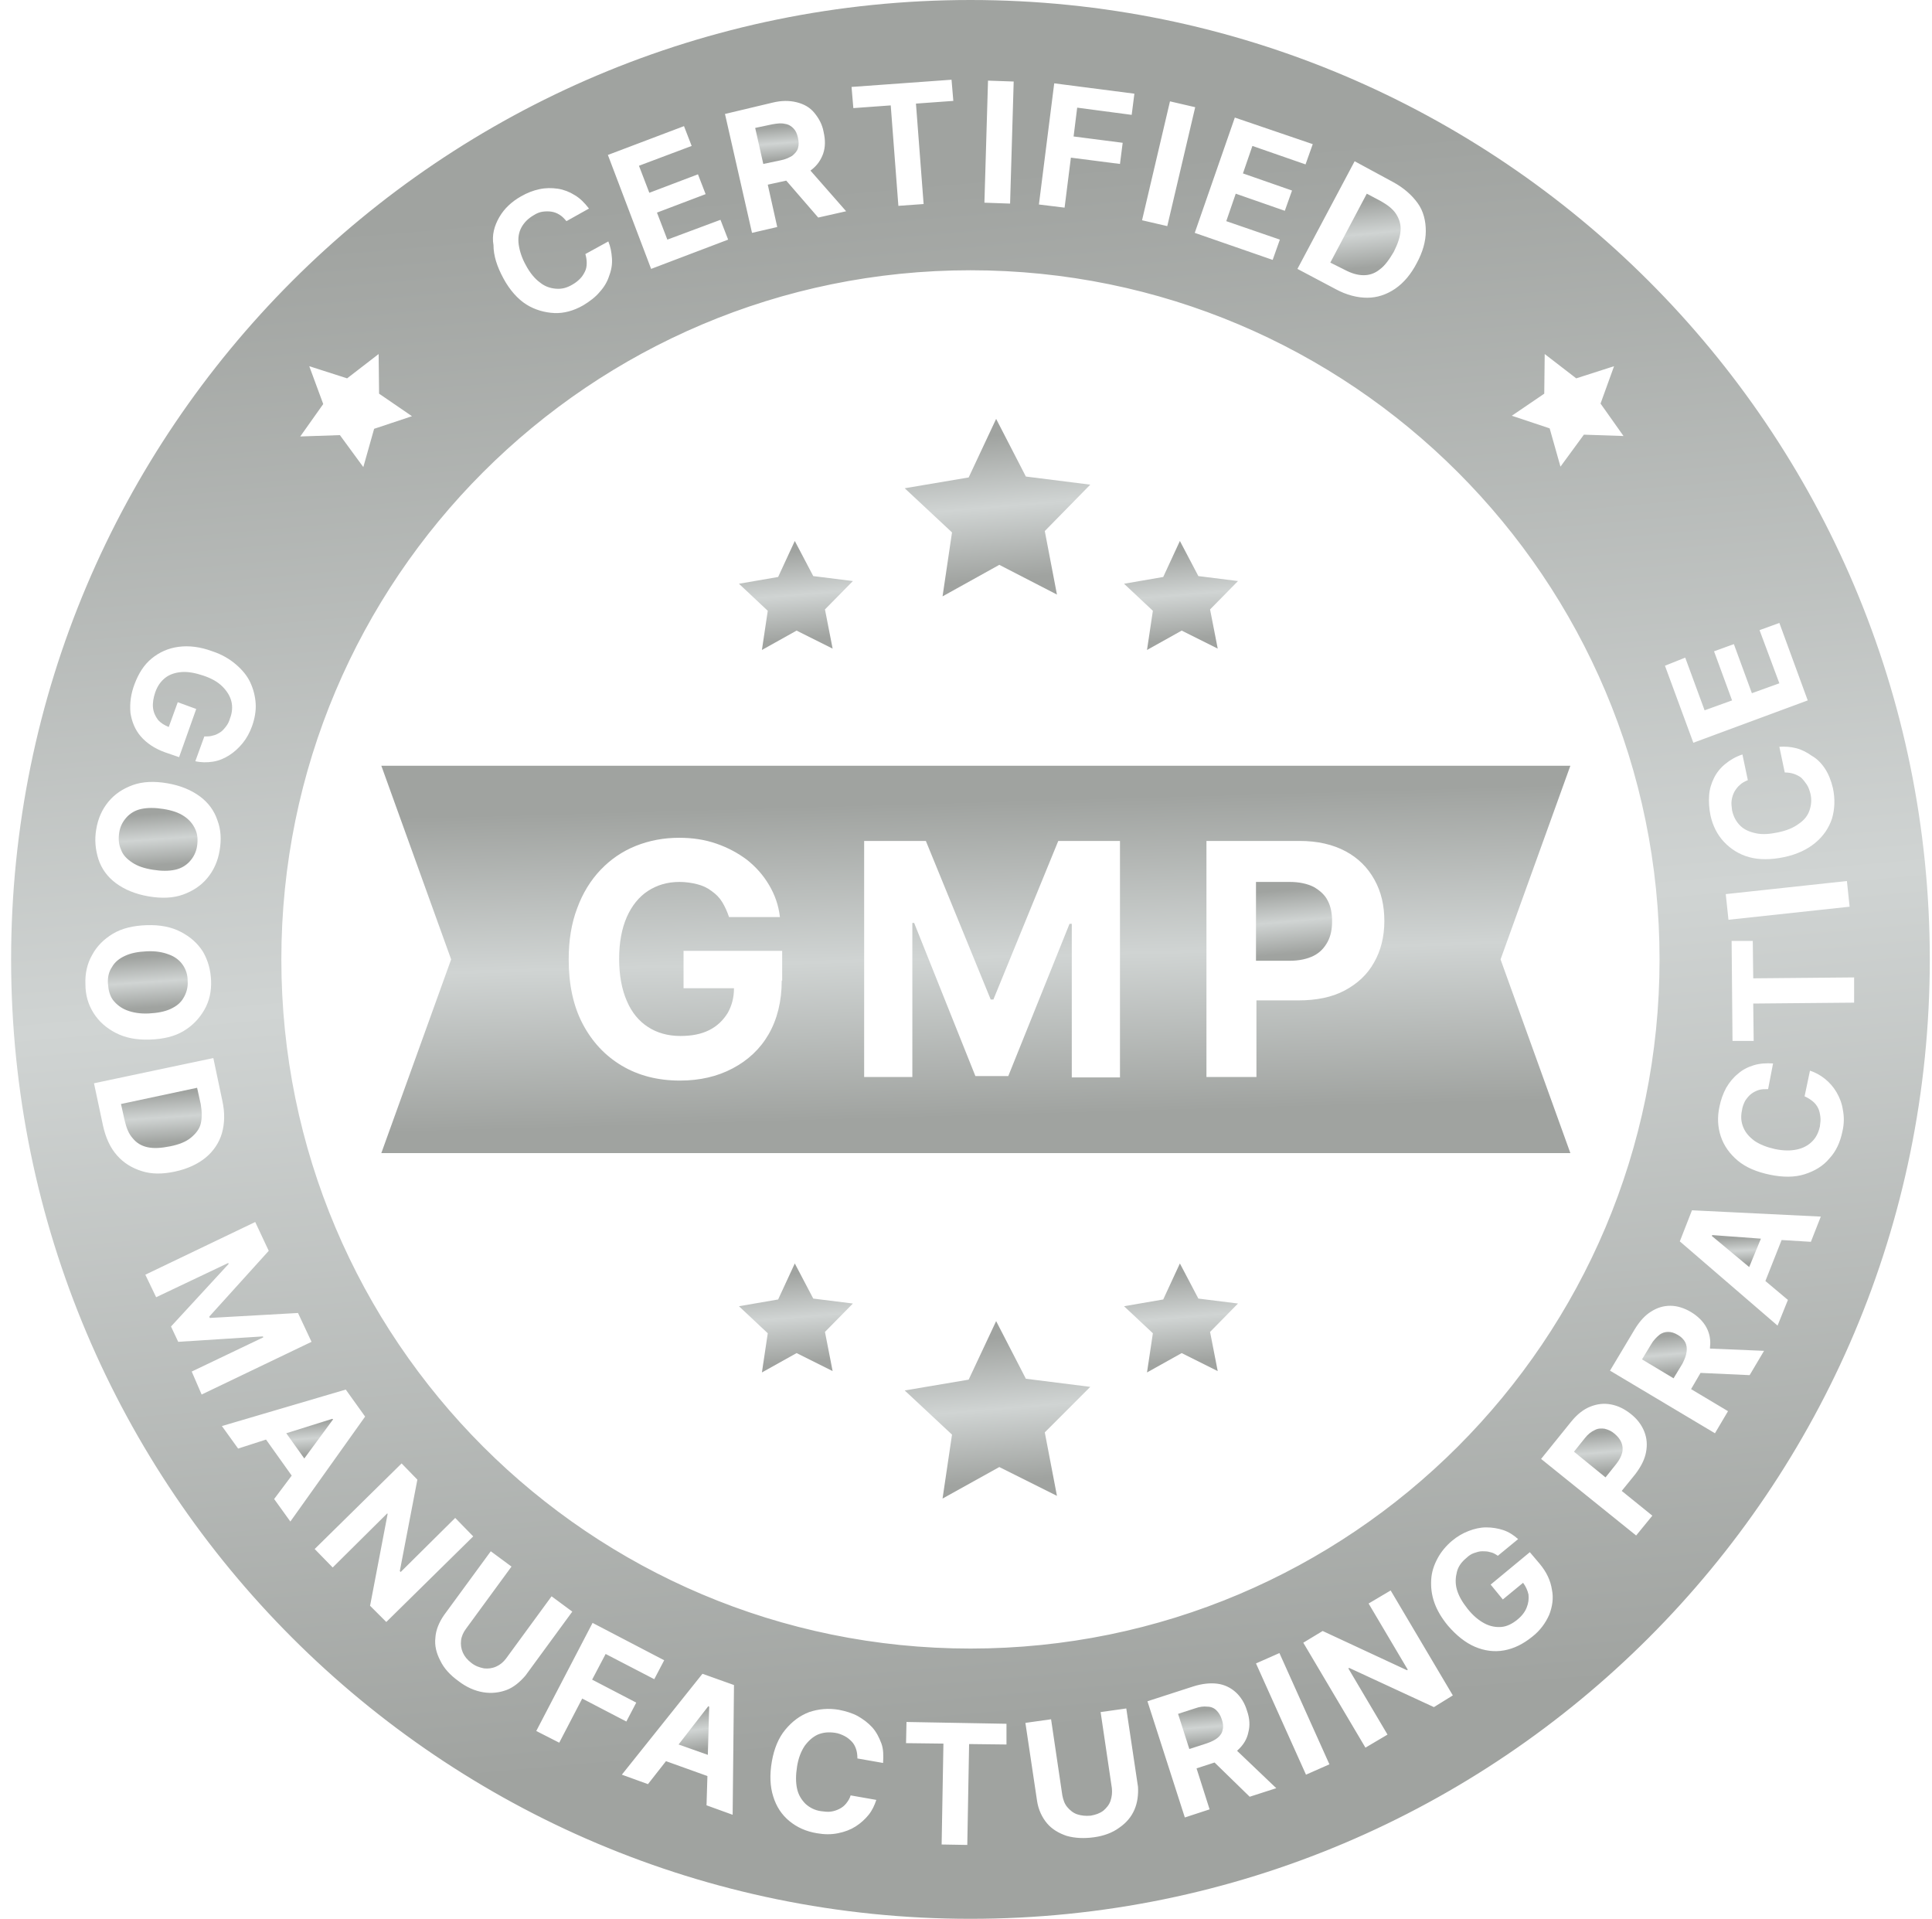 <svg xmlns="http://www.w3.org/2000/svg" fill="none" viewBox="0 0 145 144" height="144" width="145">
<g clip-path="url(#clip0_7411_1082)" id="Frame">
<g id="Group">
<path fill="url(#paint0_linear_7411_1082)" d="M59.786 47.324L57.183 48.778L57.622 45.837L55.459 43.808L58.4 43.301L59.651 40.597L61.036 43.234L64.011 43.606L61.915 45.735L62.49 48.676L59.786 47.324Z" id="Vector"></path>
<path fill="url(#paint1_linear_7411_1082)" d="M88.688 47.324L86.085 48.778L86.525 45.837L84.361 43.808L87.302 43.301L88.553 40.597L89.939 43.234L92.913 43.606L90.818 45.735L91.392 48.676L88.688 47.324Z" id="Vector_2"></path>
<path fill="url(#paint2_linear_7411_1082)" d="M74.999 42.389L70.74 44.755L71.45 39.955L67.9 36.642L72.7 35.831L74.762 31.436L76.993 35.763L81.827 36.372L78.413 39.853L79.326 44.62L74.999 42.389Z" id="Vector_3"></path>
</g>
<g id="Group_2">
<path fill="url(#paint3_linear_7411_1082)" d="M59.786 101.544L57.183 102.997L57.622 100.056L55.459 98.028L58.4 97.521L59.651 94.817L61.036 97.454L64.011 97.825L61.915 99.955L62.49 102.896L59.786 101.544Z" id="Vector_4"></path>
<path fill="url(#paint4_linear_7411_1082)" d="M88.688 101.544L86.085 102.997L86.525 100.056L84.361 98.028L87.302 97.521L88.553 94.817L89.939 97.454L92.913 97.825L90.818 99.955L91.392 102.896L88.688 101.544Z" id="Vector_5"></path>
<path fill="url(#paint5_linear_7411_1082)" d="M74.999 110.096L70.74 112.462L71.45 107.662L67.9 104.349L72.7 103.538L74.762 99.144L76.993 103.47L81.827 104.079L78.413 107.493L79.326 112.259L74.999 110.096Z" id="Vector_6"></path>
</g>
<g id="Group_3">
<path fill="url(#paint6_linear_7411_1082)" d="M21.486 107.561L22.838 109.454L25.002 106.513L24.934 106.479L21.486 107.561Z" id="Vector_7"></path>
<path fill="url(#paint7_linear_7411_1082)" d="M9.925 64.732C10.331 65.003 10.838 65.172 11.48 65.273C12.122 65.375 12.663 65.375 13.136 65.273C13.61 65.172 13.981 64.935 14.252 64.631C14.522 64.327 14.725 63.955 14.793 63.482C14.86 63.008 14.826 62.603 14.657 62.231C14.488 61.859 14.218 61.521 13.812 61.251C13.407 60.98 12.9 60.811 12.257 60.71C11.615 60.608 11.074 60.608 10.601 60.71C10.128 60.811 9.756 61.048 9.486 61.352C9.215 61.656 9.012 62.028 8.945 62.501C8.877 62.975 8.911 63.38 9.08 63.752C9.215 64.158 9.519 64.462 9.925 64.732Z" id="Vector_8"></path>
<path fill="url(#paint8_linear_7411_1082)" d="M58.571 12.034C58.943 11.966 59.213 11.831 59.45 11.696C59.652 11.527 59.821 11.358 59.889 11.121C59.957 10.884 59.957 10.648 59.889 10.344C59.821 10.039 59.72 9.803 59.551 9.634C59.382 9.465 59.179 9.329 58.909 9.296C58.638 9.228 58.334 9.262 57.962 9.329L56.678 9.6L57.286 12.304L58.571 12.034Z" id="Vector_9"></path>
<path fill="url(#paint9_linear_7411_1082)" d="M121.308 109.859C121.545 109.555 121.68 109.284 121.748 109.014C121.815 108.744 121.782 108.473 121.68 108.236C121.579 108 121.41 107.797 121.173 107.594C120.936 107.391 120.7 107.29 120.429 107.222C120.193 107.189 119.922 107.189 119.686 107.324C119.449 107.425 119.179 107.628 118.942 107.932L118.131 108.946L120.497 110.873L121.308 109.859Z" id="Vector_10"></path>
<path fill="url(#paint10_linear_7411_1082)" d="M12.765 86.028C13.441 85.893 13.948 85.69 14.319 85.386C14.691 85.082 14.962 84.744 15.063 84.338C15.165 83.932 15.165 83.425 15.063 82.851L14.793 81.634L9.08 82.851L9.351 84.068C9.486 84.642 9.655 85.082 9.959 85.42C10.229 85.758 10.601 85.994 11.074 86.096C11.548 86.197 12.088 86.163 12.765 86.028Z" id="Vector_11"></path>
<path fill="url(#paint11_linear_7411_1082)" d="M9.522 75.82C9.961 75.989 10.502 76.09 11.178 76.056C11.82 76.023 12.361 75.921 12.801 75.719C13.24 75.516 13.578 75.245 13.781 74.873C13.984 74.535 14.119 74.096 14.085 73.623C14.085 73.15 13.95 72.744 13.713 72.406C13.477 72.068 13.139 71.797 12.665 71.628C12.226 71.459 11.685 71.358 11.009 71.392C10.333 71.425 9.826 71.527 9.387 71.73C8.947 71.933 8.609 72.203 8.406 72.575C8.17 72.913 8.068 73.352 8.102 73.826C8.136 74.299 8.237 74.704 8.474 75.042C8.744 75.38 9.082 75.651 9.522 75.82Z" id="Vector_12"></path>
<path fill="url(#paint12_linear_7411_1082)" d="M53.125 131.696L53.226 128.079L53.159 128.045L50.928 130.918L53.125 131.696Z" id="Vector_13"></path>
<path fill="url(#paint13_linear_7411_1082)" d="M91.391 130.411C91.594 130.242 91.729 130.04 91.763 129.803C91.83 129.566 91.796 129.33 91.695 129.026C91.594 128.721 91.458 128.519 91.289 128.35C91.12 128.181 90.884 128.079 90.613 128.079C90.343 128.045 90.038 128.079 89.667 128.214L88.416 128.62L89.261 131.257L90.512 130.851C90.917 130.716 91.188 130.58 91.391 130.411Z" id="Vector_14"></path>
<path fill="url(#paint14_linear_7411_1082)" d="M126.583 101.442C126.617 101.172 126.583 100.935 126.481 100.733C126.38 100.53 126.177 100.327 125.941 100.192C125.67 100.023 125.434 99.955 125.197 99.955C124.96 99.955 124.724 100.023 124.521 100.192C124.318 100.361 124.081 100.597 123.912 100.902L123.236 102.017L125.603 103.437L126.279 102.321C126.448 101.983 126.549 101.713 126.583 101.442Z" id="Vector_15"></path>
<path fill="url(#paint15_linear_7411_1082)" d="M72.834 0C33.082 0 0.834 32.248 0.834 72C0.834 111.752 33.082 144 72.834 144C112.586 144 144.834 111.752 144.834 72C144.834 32.248 112.586 0 72.834 0ZM139.155 75.245L131.583 75.313L131.617 78.118H130.028L129.961 70.614H131.549L131.583 73.42L139.155 73.352V75.245ZM138.817 68.045L129.724 69.025L129.521 67.099L138.614 66.118L138.817 68.045ZM136.958 57.668C137.228 58.073 137.431 58.58 137.566 59.155C137.735 59.966 137.702 60.71 137.499 61.42C137.262 62.13 136.857 62.738 136.248 63.245C135.64 63.752 134.862 64.124 133.882 64.327C132.902 64.53 132.023 64.53 131.279 64.327C130.535 64.124 129.893 63.718 129.386 63.178C128.879 62.637 128.541 61.961 128.372 61.183C128.271 60.676 128.237 60.169 128.271 59.696C128.304 59.222 128.44 58.783 128.642 58.377C128.845 57.972 129.116 57.634 129.488 57.33C129.859 57.025 130.265 56.789 130.772 56.62L131.178 58.547C130.941 58.648 130.738 58.749 130.569 58.918C130.4 59.053 130.265 59.256 130.164 59.425C130.062 59.628 129.995 59.831 129.961 60.068C129.927 60.304 129.961 60.541 129.995 60.811C130.096 61.285 130.299 61.656 130.603 61.961C130.907 62.265 131.313 62.434 131.786 62.535C132.259 62.637 132.8 62.603 133.442 62.468C134.085 62.332 134.592 62.13 134.997 61.825C135.403 61.555 135.673 61.217 135.809 60.811C135.944 60.406 135.978 60 135.876 59.561C135.809 59.324 135.741 59.087 135.606 58.885C135.471 58.682 135.335 58.513 135.2 58.377C135.031 58.242 134.828 58.141 134.626 58.073C134.423 58.006 134.186 57.972 133.949 57.972L133.544 56.045C133.949 56.011 134.389 56.045 134.795 56.147C135.2 56.248 135.606 56.451 135.978 56.721C136.349 56.924 136.688 57.262 136.958 57.668ZM126.479 49.352L127.933 53.307L129.995 52.563L128.642 48.879L130.13 48.338L131.482 52.023L133.544 51.279L132.057 47.29L133.544 46.749L135.673 52.563L127.088 55.741L124.958 49.961L126.479 49.352ZM115.899 29.544L115.933 26.569L118.299 28.394L121.138 27.482L120.124 30.287L121.848 32.721L118.873 32.62L117.116 35.02L116.304 32.147L113.465 31.2L115.899 29.544ZM104.541 13.656C105.352 14.096 105.961 14.637 106.4 15.245C106.84 15.854 107.009 16.597 107.009 17.341C107.009 18.118 106.772 18.93 106.333 19.741C105.893 20.586 105.352 21.228 104.71 21.668C104.068 22.107 103.358 22.344 102.614 22.344C101.871 22.344 101.059 22.141 100.248 21.701L97.375 20.18L101.668 12.101L104.541 13.656ZM98.524 10.817L97.983 12.338L93.995 10.952L93.285 13.014L96.969 14.299L96.428 15.82L92.744 14.535L92.034 16.597L96.056 17.983L95.516 19.504L89.668 17.476L92.676 8.823L98.524 10.817ZM87.809 7.606L89.702 8.045L87.606 16.969L85.713 16.53L87.809 7.606ZM79.121 6.254L85.138 7.031L84.935 8.62L80.845 8.079L80.575 10.242L84.259 10.716L84.056 12.304L80.372 11.831L79.899 15.583L77.972 15.347L79.121 6.254ZM74.152 6.051L76.079 6.118L75.809 15.279L73.882 15.211L74.152 6.051ZM71.414 5.983L71.549 7.572L68.744 7.775L69.319 15.313L67.425 15.448L66.851 7.91L64.045 8.113L63.91 6.524L71.414 5.983ZM57.961 7.707C58.637 7.538 59.245 7.538 59.786 7.673C60.327 7.808 60.766 8.045 61.104 8.451C61.442 8.856 61.713 9.33 61.814 9.904C61.95 10.513 61.95 11.02 61.781 11.527C61.611 12 61.341 12.406 60.902 12.744C60.868 12.777 60.834 12.777 60.834 12.811L63.504 15.854L61.409 16.327L59.009 13.555L57.623 13.859L58.333 17.037L56.44 17.476L54.411 8.552L57.961 7.707ZM51.335 9.465L51.91 10.952L47.955 12.439L48.733 14.468L52.383 13.082L52.958 14.569L49.307 15.955L50.085 17.983L54.073 16.496L54.648 17.983L48.868 20.18L45.623 11.628L51.335 9.465ZM37.476 16.293C37.848 15.651 38.389 15.144 39.099 14.738C39.572 14.468 40.011 14.299 40.485 14.197C40.958 14.096 41.397 14.096 41.871 14.163C42.31 14.231 42.749 14.4 43.121 14.637C43.527 14.873 43.865 15.211 44.203 15.651L42.513 16.597C42.344 16.394 42.175 16.225 42.006 16.124C41.803 15.989 41.6 15.921 41.397 15.887C41.194 15.854 40.958 15.854 40.721 15.887C40.485 15.921 40.248 16.023 40.045 16.158C39.64 16.394 39.335 16.699 39.133 17.07C38.93 17.442 38.862 17.882 38.93 18.355C38.997 18.828 39.166 19.369 39.471 19.91C39.775 20.485 40.147 20.924 40.519 21.194C40.89 21.499 41.296 21.634 41.735 21.668C42.175 21.701 42.547 21.6 42.952 21.363C43.189 21.228 43.358 21.093 43.527 20.924C43.696 20.755 43.797 20.586 43.899 20.383C44 20.18 44.034 19.977 44.034 19.741C44.034 19.504 44 19.301 43.933 19.065L45.657 18.118C45.825 18.524 45.893 18.93 45.927 19.369C45.961 19.808 45.893 20.248 45.724 20.687C45.589 21.127 45.352 21.532 45.014 21.904C44.71 22.276 44.271 22.614 43.764 22.918C43.054 23.324 42.31 23.527 41.6 23.493C40.89 23.459 40.147 23.256 39.504 22.851C38.862 22.445 38.254 21.769 37.781 20.89C37.307 20.011 37.037 19.2 37.037 18.389C36.902 17.645 37.104 16.935 37.476 16.293ZM23.211 27.482L26.051 28.394L28.417 26.569L28.451 29.544L30.919 31.234L28.079 32.18L27.268 35.053L25.51 32.654L22.535 32.755L24.259 30.321L23.211 27.482ZM72.834 20.282C101.397 20.282 124.552 43.437 124.552 72C124.552 100.563 101.397 123.718 72.834 123.718C44.271 123.718 21.116 100.563 21.116 72C21.116 43.437 44.271 20.282 72.834 20.282ZM10.096 51.346C10.4 50.535 10.806 49.893 11.38 49.42C11.955 48.947 12.631 48.642 13.409 48.541C14.186 48.439 15.031 48.541 15.944 48.879C16.654 49.115 17.228 49.453 17.702 49.859C18.175 50.265 18.547 50.704 18.783 51.211C19.02 51.718 19.155 52.259 19.189 52.8C19.223 53.341 19.121 53.916 18.919 54.49C18.75 54.963 18.513 55.403 18.209 55.775C17.904 56.147 17.566 56.451 17.195 56.687C16.823 56.924 16.417 57.093 15.978 57.161C15.538 57.228 15.099 57.228 14.659 57.127L15.335 55.268C15.572 55.268 15.775 55.268 15.978 55.2C16.18 55.166 16.349 55.065 16.518 54.963C16.688 54.862 16.823 54.693 16.958 54.524C17.093 54.355 17.195 54.152 17.262 53.916C17.431 53.476 17.465 53.037 17.364 52.631C17.262 52.225 17.026 51.853 16.688 51.516C16.349 51.178 15.876 50.907 15.268 50.704C14.659 50.501 14.118 50.4 13.645 50.434C13.172 50.468 12.733 50.603 12.395 50.873C12.056 51.144 11.82 51.482 11.651 51.955C11.516 52.361 11.448 52.732 11.482 53.104C11.516 53.442 11.651 53.746 11.854 54.017C12.056 54.254 12.327 54.422 12.665 54.558L13.341 52.699L14.727 53.206L13.442 56.822L12.361 56.451C11.617 56.18 11.009 55.775 10.569 55.268C10.13 54.761 9.893 54.152 9.792 53.51C9.724 52.766 9.826 52.056 10.096 51.346ZM7.223 62.231C7.358 61.42 7.662 60.744 8.135 60.169C8.609 59.594 9.217 59.189 9.961 58.918C10.704 58.648 11.583 58.614 12.564 58.783C13.544 58.952 14.355 59.29 14.997 59.763C15.64 60.237 16.079 60.845 16.316 61.555C16.586 62.265 16.62 63.008 16.485 63.82C16.349 64.631 16.045 65.307 15.572 65.882C15.099 66.456 14.49 66.862 13.747 67.132C13.003 67.403 12.124 67.437 11.144 67.268C10.164 67.099 9.352 66.761 8.71 66.287C8.068 65.814 7.628 65.206 7.392 64.496C7.155 63.752 7.088 63.008 7.223 62.231ZM6.411 73.859C6.378 73.048 6.547 72.304 6.918 71.662C7.257 71.02 7.797 70.479 8.473 70.073C9.149 69.668 9.995 69.465 11.009 69.431C12.023 69.397 12.868 69.566 13.578 69.938C14.287 70.31 14.828 70.783 15.234 71.425C15.606 72.068 15.809 72.778 15.842 73.589C15.876 74.4 15.707 75.144 15.335 75.786C14.964 76.428 14.457 76.969 13.78 77.375C13.104 77.78 12.259 77.983 11.245 78.017C10.231 78.051 9.386 77.882 8.676 77.51C7.966 77.138 7.426 76.665 7.02 76.022C6.614 75.38 6.411 74.67 6.411 73.859ZM8.778 86.704C8.271 86.13 7.933 85.386 7.73 84.473L7.054 81.296L16.011 79.403L16.688 82.614C16.89 83.527 16.857 84.338 16.654 85.048C16.451 85.758 16.011 86.4 15.437 86.873C14.862 87.347 14.085 87.718 13.138 87.921C12.192 88.124 11.38 88.124 10.637 87.887C9.893 87.651 9.285 87.279 8.778 86.704ZM14.389 102.93L19.764 100.361L19.73 100.293L13.375 100.699L12.834 99.549L17.161 94.851L17.127 94.783L11.719 97.352L10.907 95.662L19.155 91.707L20.169 93.87L15.707 98.806L15.741 98.907L22.366 98.535L23.381 100.699L15.133 104.654L14.389 102.93ZM21.792 114.186L20.575 112.496L21.893 110.738L19.966 108.034L17.871 108.71L16.654 107.02L25.95 104.282L27.403 106.31L21.792 114.186ZM27.775 120.507L29.093 113.611L29.059 113.577L24.969 117.634L23.617 116.248L30.141 109.825L31.324 111.042L30.006 117.904L30.073 117.972L34.164 113.915L35.516 115.301L28.992 121.724L27.775 120.507ZM38.017 126.828C37.476 127.031 36.868 127.099 36.259 126.997C35.651 126.896 35.009 126.625 34.4 126.152C33.792 125.713 33.319 125.206 33.048 124.631C32.744 124.056 32.609 123.482 32.676 122.907C32.71 122.332 32.947 121.758 33.319 121.217L36.834 116.417L38.389 117.566L34.975 122.231C34.772 122.501 34.637 122.806 34.603 123.11C34.569 123.414 34.603 123.718 34.738 124.023C34.873 124.327 35.076 124.563 35.38 124.8C35.685 125.037 35.989 125.138 36.327 125.206C36.631 125.239 36.935 125.206 37.24 125.07C37.544 124.935 37.781 124.732 37.983 124.462L41.397 119.797L42.952 120.946L39.437 125.746C39.031 126.22 38.558 126.625 38.017 126.828ZM41.972 130.783L40.248 129.904L44.473 121.792L49.848 124.597L49.104 126.017L45.454 124.124L44.44 126.051L47.752 127.775L47.009 129.194L43.696 127.47L41.972 130.783ZM54.986 136.192L53.026 135.482L53.093 133.285L49.983 132.169L48.631 133.893L46.671 133.183L52.721 125.611L55.087 126.456L54.986 136.192ZM66.276 132.304L64.35 131.966C64.35 131.696 64.316 131.459 64.248 131.256C64.18 131.054 64.079 130.851 63.91 130.682C63.741 130.513 63.572 130.377 63.369 130.276C63.166 130.175 62.93 130.073 62.659 130.039C62.186 129.972 61.781 130.006 61.375 130.175C61.003 130.344 60.665 130.648 60.395 131.02C60.124 131.425 59.921 131.932 59.82 132.575C59.718 133.217 59.718 133.758 59.82 134.231C59.921 134.704 60.158 135.076 60.462 135.38C60.766 135.651 61.138 135.854 61.611 135.921C61.882 135.955 62.118 135.989 62.355 135.955C62.592 135.921 62.794 135.854 62.997 135.752C63.2 135.651 63.369 135.515 63.504 135.346C63.64 135.177 63.775 134.975 63.842 134.738L65.769 135.076C65.634 135.482 65.465 135.854 65.195 136.192C64.924 136.53 64.586 136.834 64.214 137.07C63.842 137.307 63.403 137.476 62.896 137.577C62.389 137.679 61.882 137.679 61.307 137.577C60.496 137.442 59.82 137.138 59.245 136.665C58.671 136.192 58.265 135.583 58.028 134.806C57.792 134.062 57.758 133.183 57.927 132.203C58.096 131.223 58.434 130.411 58.941 129.803C59.448 129.194 60.023 128.755 60.733 128.485C61.442 128.248 62.186 128.18 62.964 128.315C63.471 128.417 63.944 128.552 64.383 128.789C64.789 129.025 65.161 129.296 65.465 129.634C65.769 129.972 65.972 130.377 66.141 130.817C66.31 131.256 66.31 131.763 66.276 132.304ZM75.538 130.918L72.733 130.885L72.597 138.456L70.671 138.423L70.806 130.851L68 130.817L68.034 129.228L75.538 129.363V130.918ZM85.138 135.82C84.902 136.361 84.53 136.8 83.989 137.172C83.482 137.544 82.84 137.78 82.096 137.882C81.352 137.983 80.676 137.949 80.068 137.78C79.459 137.577 78.952 137.273 78.581 136.834C78.209 136.394 77.938 135.82 77.837 135.177L76.958 129.296L78.885 129.025L79.73 134.738C79.797 135.076 79.899 135.38 80.102 135.617C80.304 135.854 80.541 136.056 80.845 136.158C81.15 136.259 81.487 136.293 81.859 136.259C82.231 136.192 82.535 136.09 82.806 135.887C83.042 135.685 83.245 135.448 83.347 135.144C83.448 134.839 83.482 134.535 83.448 134.197L82.603 128.485L84.53 128.214L85.409 134.096C85.442 134.67 85.375 135.279 85.138 135.82ZM93.792 134.839L91.155 132.27L89.803 132.71L90.783 135.786L88.924 136.394L86.118 127.673L89.566 126.558C90.209 126.355 90.817 126.287 91.358 126.355C91.899 126.423 92.372 126.659 92.744 126.997C93.116 127.335 93.42 127.808 93.589 128.383C93.792 128.958 93.826 129.499 93.69 130.006C93.589 130.513 93.319 130.952 92.913 131.324C92.879 131.358 92.879 131.358 92.845 131.392L95.786 134.197L93.792 134.839ZM98.017 133.183L94.265 124.834L96.023 124.056L99.775 132.406L98.017 133.183ZM107.617 128.113L101.262 125.172L101.195 125.206L104.135 130.175L102.479 131.155L97.814 123.279L99.268 122.4L105.589 125.341L105.657 125.307L102.716 120.338L104.372 119.358L109.037 127.234L107.617 128.113ZM116.271 121.183C116 121.792 115.595 122.366 114.986 122.839C114.31 123.38 113.634 123.718 112.89 123.854C112.147 123.989 111.403 123.887 110.693 123.583C109.983 123.279 109.307 122.738 108.665 121.994C108.192 121.42 107.854 120.845 107.651 120.27C107.448 119.696 107.38 119.121 107.414 118.546C107.448 117.972 107.617 117.465 107.888 116.958C108.158 116.451 108.53 116.011 108.969 115.639C109.375 115.301 109.78 115.065 110.22 114.896C110.659 114.727 111.099 114.625 111.538 114.625C111.978 114.625 112.417 114.693 112.823 114.828C113.228 114.963 113.6 115.2 113.938 115.504L112.417 116.755C112.214 116.62 112.045 116.518 111.842 116.485C111.64 116.417 111.437 116.417 111.234 116.417C111.031 116.417 110.828 116.484 110.626 116.552C110.423 116.62 110.22 116.755 110.051 116.924C109.679 117.228 109.442 117.566 109.341 117.972C109.24 118.377 109.206 118.817 109.341 119.29C109.476 119.763 109.747 120.237 110.152 120.744C110.558 121.251 110.964 121.589 111.403 121.825C111.842 122.062 112.282 122.13 112.688 122.096C113.093 122.062 113.499 121.859 113.871 121.555C114.209 121.285 114.445 120.98 114.58 120.642C114.716 120.304 114.749 120 114.716 119.662C114.648 119.358 114.513 119.054 114.31 118.783L112.789 120.034L111.876 118.918L114.817 116.485L115.561 117.363C116.068 117.972 116.372 118.614 116.473 119.29C116.609 119.932 116.507 120.575 116.271 121.183ZM122.795 115.234L115.662 109.487L117.927 106.682C118.366 106.141 118.84 105.769 119.347 105.566C119.854 105.363 120.361 105.296 120.902 105.397C121.442 105.499 121.916 105.735 122.389 106.107C122.862 106.479 123.2 106.918 123.403 107.425C123.606 107.932 123.64 108.439 123.538 108.98C123.437 109.521 123.166 110.062 122.727 110.637L121.713 111.887L124.011 113.746L122.795 115.234ZM131.313 103.2L127.628 103.031L126.918 104.248L129.69 105.904L128.71 107.561L120.834 102.862L122.693 99.752C123.065 99.144 123.471 98.704 123.91 98.434C124.383 98.13 124.857 97.994 125.364 97.994C125.871 97.994 126.411 98.163 126.918 98.468C127.426 98.772 127.831 99.177 128.068 99.617C128.304 100.056 128.406 100.563 128.338 101.104C128.338 101.138 128.338 101.172 128.338 101.206L132.395 101.375L131.313 103.2ZM135.91 93.194L133.713 93.059L132.496 96.135L134.186 97.555L133.409 99.482L126.073 93.161L126.986 90.828L136.654 91.301L135.91 93.194ZM138.276 84.913C138.107 85.724 137.803 86.4 137.296 86.941C136.823 87.516 136.18 87.887 135.437 88.124C134.693 88.361 133.814 88.361 132.834 88.158C131.854 87.955 131.042 87.617 130.434 87.11C129.826 86.603 129.386 85.994 129.149 85.284C128.913 84.575 128.879 83.831 129.048 83.053C129.149 82.546 129.318 82.073 129.555 81.634C129.792 81.228 130.096 80.856 130.434 80.586C130.772 80.282 131.178 80.079 131.617 79.944C132.057 79.808 132.564 79.775 133.071 79.808L132.699 81.735C132.428 81.735 132.192 81.735 131.989 81.803C131.786 81.87 131.583 81.972 131.414 82.107C131.245 82.242 131.11 82.411 130.975 82.614C130.873 82.817 130.772 83.053 130.738 83.324C130.637 83.797 130.671 84.203 130.84 84.609C131.009 85.014 131.279 85.318 131.685 85.623C132.09 85.893 132.597 86.096 133.206 86.231C133.848 86.366 134.389 86.366 134.862 86.265C135.335 86.163 135.707 85.961 136.011 85.656C136.316 85.352 136.485 84.98 136.586 84.541C136.62 84.27 136.654 84.034 136.62 83.797C136.586 83.561 136.552 83.358 136.451 83.155C136.349 82.952 136.214 82.783 136.045 82.648C135.876 82.513 135.673 82.377 135.437 82.276L135.842 80.349C136.248 80.484 136.62 80.687 136.958 80.958C137.296 81.228 137.6 81.566 137.837 81.972C138.073 82.377 138.242 82.817 138.31 83.29C138.411 83.797 138.411 84.338 138.276 84.913Z" id="Vector_16"></path>
<path fill="url(#paint16_linear_7411_1082)" d="M100.923 20.248C101.431 20.518 101.904 20.654 102.343 20.654C102.783 20.654 103.188 20.518 103.56 20.214C103.932 19.944 104.27 19.47 104.608 18.896C104.912 18.287 105.081 17.78 105.115 17.307C105.149 16.834 105.014 16.428 104.777 16.056C104.54 15.684 104.135 15.38 103.662 15.11L102.58 14.535L99.842 19.707L100.923 20.248Z" id="Vector_17"></path>
<path fill="url(#paint17_linear_7411_1082)" d="M132.159 92.958L128.508 92.688L128.475 92.755L131.28 95.088L132.159 92.958Z" id="Vector_18"></path>
</g>
<g id="Group_4">
<path fill="url(#paint18_linear_7411_1082)" d="M98.59 66.558C98.117 66.321 97.509 66.186 96.799 66.186H94.264V72.102H96.799C97.509 72.102 98.117 71.966 98.59 71.73C99.064 71.493 99.402 71.121 99.638 70.682C99.875 70.242 99.976 69.735 99.976 69.127C99.976 68.552 99.875 68.011 99.638 67.572C99.436 67.166 99.064 66.828 98.59 66.558Z" id="Vector_19"></path>
<path fill="url(#paint19_linear_7411_1082)" d="M117.859 57.465H28.619L33.859 72L28.619 86.535H117.859L112.619 72L117.859 57.465ZM58.67 73.589C58.67 75.144 58.332 76.496 57.69 77.611C57.047 78.727 56.135 79.572 54.985 80.18C53.836 80.789 52.518 81.093 51.03 81.093C49.374 81.093 47.921 80.721 46.67 79.978C45.419 79.234 44.439 78.186 43.729 76.834C43.019 75.482 42.681 73.859 42.681 72C42.681 70.58 42.884 69.296 43.323 68.147C43.729 67.031 44.337 66.051 45.081 65.273C45.825 64.496 46.704 63.887 47.718 63.482C48.732 63.076 49.813 62.873 50.963 62.873C51.977 62.873 52.89 63.008 53.768 63.313C54.647 63.617 55.391 64.023 56.067 64.53C56.743 65.07 57.284 65.679 57.723 66.423C58.163 67.166 58.433 67.944 58.535 68.823H54.715C54.58 68.417 54.411 68.045 54.208 67.707C54.005 67.369 53.735 67.099 53.397 66.862C53.092 66.625 52.721 66.456 52.315 66.355C51.909 66.254 51.47 66.186 50.997 66.186C50.084 66.186 49.306 66.423 48.63 66.862C47.954 67.302 47.413 67.978 47.042 68.823C46.67 69.668 46.467 70.716 46.467 71.966C46.467 73.183 46.67 74.265 47.042 75.11C47.413 75.989 47.954 76.631 48.63 77.07C49.306 77.51 50.118 77.746 51.064 77.746C51.909 77.746 52.619 77.611 53.228 77.307C53.836 77.003 54.276 76.563 54.614 76.023C54.918 75.482 55.087 74.873 55.087 74.163H51.301V71.358H58.704V73.589H58.67ZM84.056 80.856H80.439V69.33H80.27L75.673 80.755H73.205L68.608 69.262H68.473V80.823H64.856V63.11H69.487L74.354 75.008H74.557L79.425 63.11H84.056V80.856ZM103.121 72.237C102.614 73.149 101.87 73.825 100.923 74.332C99.977 74.84 98.794 75.076 97.442 75.076H94.298V80.823H90.546V63.11H97.543C98.895 63.11 100.044 63.38 100.991 63.887C101.937 64.394 102.647 65.104 103.154 66.017C103.661 66.93 103.898 67.944 103.898 69.127C103.898 70.31 103.628 71.358 103.121 72.237Z" id="Vector_20"></path>
</g>
</g>
<defs>
<linearGradient gradientUnits="userSpaceOnUse" y2="41.367" x2="59.484" y1="47.981" x1="60.037" id="paint0_linear_7411_1082">
<stop stop-color="#A0A3A0"></stop>
<stop stop-color="#D0D4D3" offset="0.504"></stop>
<stop stop-color="#A0A3A0" offset="1"></stop>
</linearGradient>
<linearGradient gradientUnits="userSpaceOnUse" y2="41.367" x2="88.386" y1="47.981" x1="88.939" id="paint1_linear_7411_1082">
<stop stop-color="#A0A3A0"></stop>
<stop stop-color="#D0D4D3" offset="0.504"></stop>
<stop stop-color="#A0A3A0" offset="1"></stop>
</linearGradient>
<linearGradient gradientUnits="userSpaceOnUse" y2="32.689" x2="74.455" y1="43.457" x1="75.356" id="paint2_linear_7411_1082">
<stop stop-color="#A0A3A0"></stop>
<stop stop-color="#D0D4D3" offset="0.504"></stop>
<stop stop-color="#A0A3A0" offset="1"></stop>
</linearGradient>
<linearGradient gradientUnits="userSpaceOnUse" y2="95.586" x2="59.484" y1="102.2" x1="60.037" id="paint3_linear_7411_1082">
<stop stop-color="#A0A3A0"></stop>
<stop stop-color="#D0D4D3" offset="0.504"></stop>
<stop stop-color="#A0A3A0" offset="1"></stop>
</linearGradient>
<linearGradient gradientUnits="userSpaceOnUse" y2="95.586" x2="88.386" y1="102.2" x1="88.939" id="paint4_linear_7411_1082">
<stop stop-color="#A0A3A0"></stop>
<stop stop-color="#D0D4D3" offset="0.504"></stop>
<stop stop-color="#A0A3A0" offset="1"></stop>
</linearGradient>
<linearGradient gradientUnits="userSpaceOnUse" y2="100.396" x2="74.455" y1="111.164" x1="75.356" id="paint5_linear_7411_1082">
<stop stop-color="#A0A3A0"></stop>
<stop stop-color="#D0D4D3" offset="0.504"></stop>
<stop stop-color="#A0A3A0" offset="1"></stop>
</linearGradient>
<linearGradient gradientUnits="userSpaceOnUse" y2="106.755" x2="23.19" y1="109.164" x1="23.368" id="paint6_linear_7411_1082">
<stop stop-color="#A0A3A0"></stop>
<stop stop-color="#D0D4D3" offset="0.504"></stop>
<stop stop-color="#A0A3A0" offset="1"></stop>
</linearGradient>
<linearGradient gradientUnits="userSpaceOnUse" y2="61.069" x2="11.811" y1="64.89" x1="12.078" id="paint7_linear_7411_1082">
<stop stop-color="#A0A3A0"></stop>
<stop stop-color="#D0D4D3" offset="0.504"></stop>
<stop stop-color="#A0A3A0" offset="1"></stop>
</linearGradient>
<linearGradient gradientUnits="userSpaceOnUse" y2="9.544" x2="58.223" y1="12.007" x1="58.424" id="paint8_linear_7411_1082">
<stop stop-color="#A0A3A0"></stop>
<stop stop-color="#D0D4D3" offset="0.504"></stop>
<stop stop-color="#A0A3A0" offset="1"></stop>
</linearGradient>
<linearGradient gradientUnits="userSpaceOnUse" y2="107.551" x2="119.825" y1="110.516" x1="120.086" id="paint9_linear_7411_1082">
<stop stop-color="#A0A3A0"></stop>
<stop stop-color="#D0D4D3" offset="0.504"></stop>
<stop stop-color="#A0A3A0" offset="1"></stop>
</linearGradient>
<linearGradient gradientUnits="userSpaceOnUse" y2="82.049" x2="12.084" y1="85.714" x1="12.324" id="paint10_linear_7411_1082">
<stop stop-color="#A0A3A0"></stop>
<stop stop-color="#D0D4D3" offset="0.504"></stop>
<stop stop-color="#A0A3A0" offset="1"></stop>
</linearGradient>
<linearGradient gradientUnits="userSpaceOnUse" y2="71.816" x2="11.046" y1="75.607" x1="11.305" id="paint11_linear_7411_1082">
<stop stop-color="#A0A3A0"></stop>
<stop stop-color="#D0D4D3" offset="0.504"></stop>
<stop stop-color="#A0A3A0" offset="1"></stop>
</linearGradient>
<linearGradient gradientUnits="userSpaceOnUse" y2="128.424" x2="51.753" y1="131.34" x1="52.158" id="paint12_linear_7411_1082">
<stop stop-color="#A0A3A0"></stop>
<stop stop-color="#D0D4D3" offset="0.504"></stop>
<stop stop-color="#A0A3A0" offset="1"></stop>
</linearGradient>
<linearGradient gradientUnits="userSpaceOnUse" y2="128.366" x2="90.013" y1="130.946" x1="90.226" id="paint13_linear_7411_1082">
<stop stop-color="#A0A3A0"></stop>
<stop stop-color="#D0D4D3" offset="0.504"></stop>
<stop stop-color="#A0A3A0" offset="1"></stop>
</linearGradient>
<linearGradient gradientUnits="userSpaceOnUse" y2="100.286" x2="124.78" y1="103.098" x1="125.035" id="paint14_linear_7411_1082">
<stop stop-color="#A0A3A0"></stop>
<stop stop-color="#D0D4D3" offset="0.504"></stop>
<stop stop-color="#A0A3A0" offset="1"></stop>
</linearGradient>
<linearGradient gradientUnits="userSpaceOnUse" y2="13.618" x2="67.74" y1="129.972" x1="77.92" id="paint15_linear_7411_1082">
<stop stop-color="#A0A3A0"></stop>
<stop stop-color="#D0D4D3" offset="0.504"></stop>
<stop stop-color="#A0A3A0" offset="1"></stop>
</linearGradient>
<linearGradient gradientUnits="userSpaceOnUse" y2="15.127" x2="102.167" y1="20.058" x1="102.667" id="paint16_linear_7411_1082">
<stop stop-color="#A0A3A0"></stop>
<stop stop-color="#D0D4D3" offset="0.504"></stop>
<stop stop-color="#A0A3A0" offset="1"></stop>
</linearGradient>
<linearGradient gradientUnits="userSpaceOnUse" y2="92.906" x2="130.336" y1="94.854" x1="130.447" id="paint17_linear_7411_1082">
<stop stop-color="#A0A3A0"></stop>
<stop stop-color="#D0D4D3" offset="0.504"></stop>
<stop stop-color="#A0A3A0" offset="1"></stop>
</linearGradient>
<linearGradient gradientUnits="userSpaceOnUse" y2="66.748" x2="96.889" y1="71.525" x1="97.322" id="paint18_linear_7411_1082">
<stop stop-color="#A0A3A0"></stop>
<stop stop-color="#D0D4D3" offset="0.504"></stop>
<stop stop-color="#A0A3A0" offset="1"></stop>
</linearGradient>
<linearGradient gradientUnits="userSpaceOnUse" y2="60.053" x2="75.716" y1="83.703" x1="76.391" id="paint19_linear_7411_1082">
<stop stop-color="#A0A3A0"></stop>
<stop stop-color="#D0D4D3" offset="0.504"></stop>
<stop stop-color="#A0A3A0" offset="1"></stop>
</linearGradient>
<clipPath id="clip0_7411_1082">
<rect transform="translate(0.834)" fill="white" height="144" width="144"></rect>
</clipPath>
</defs>
</svg>
